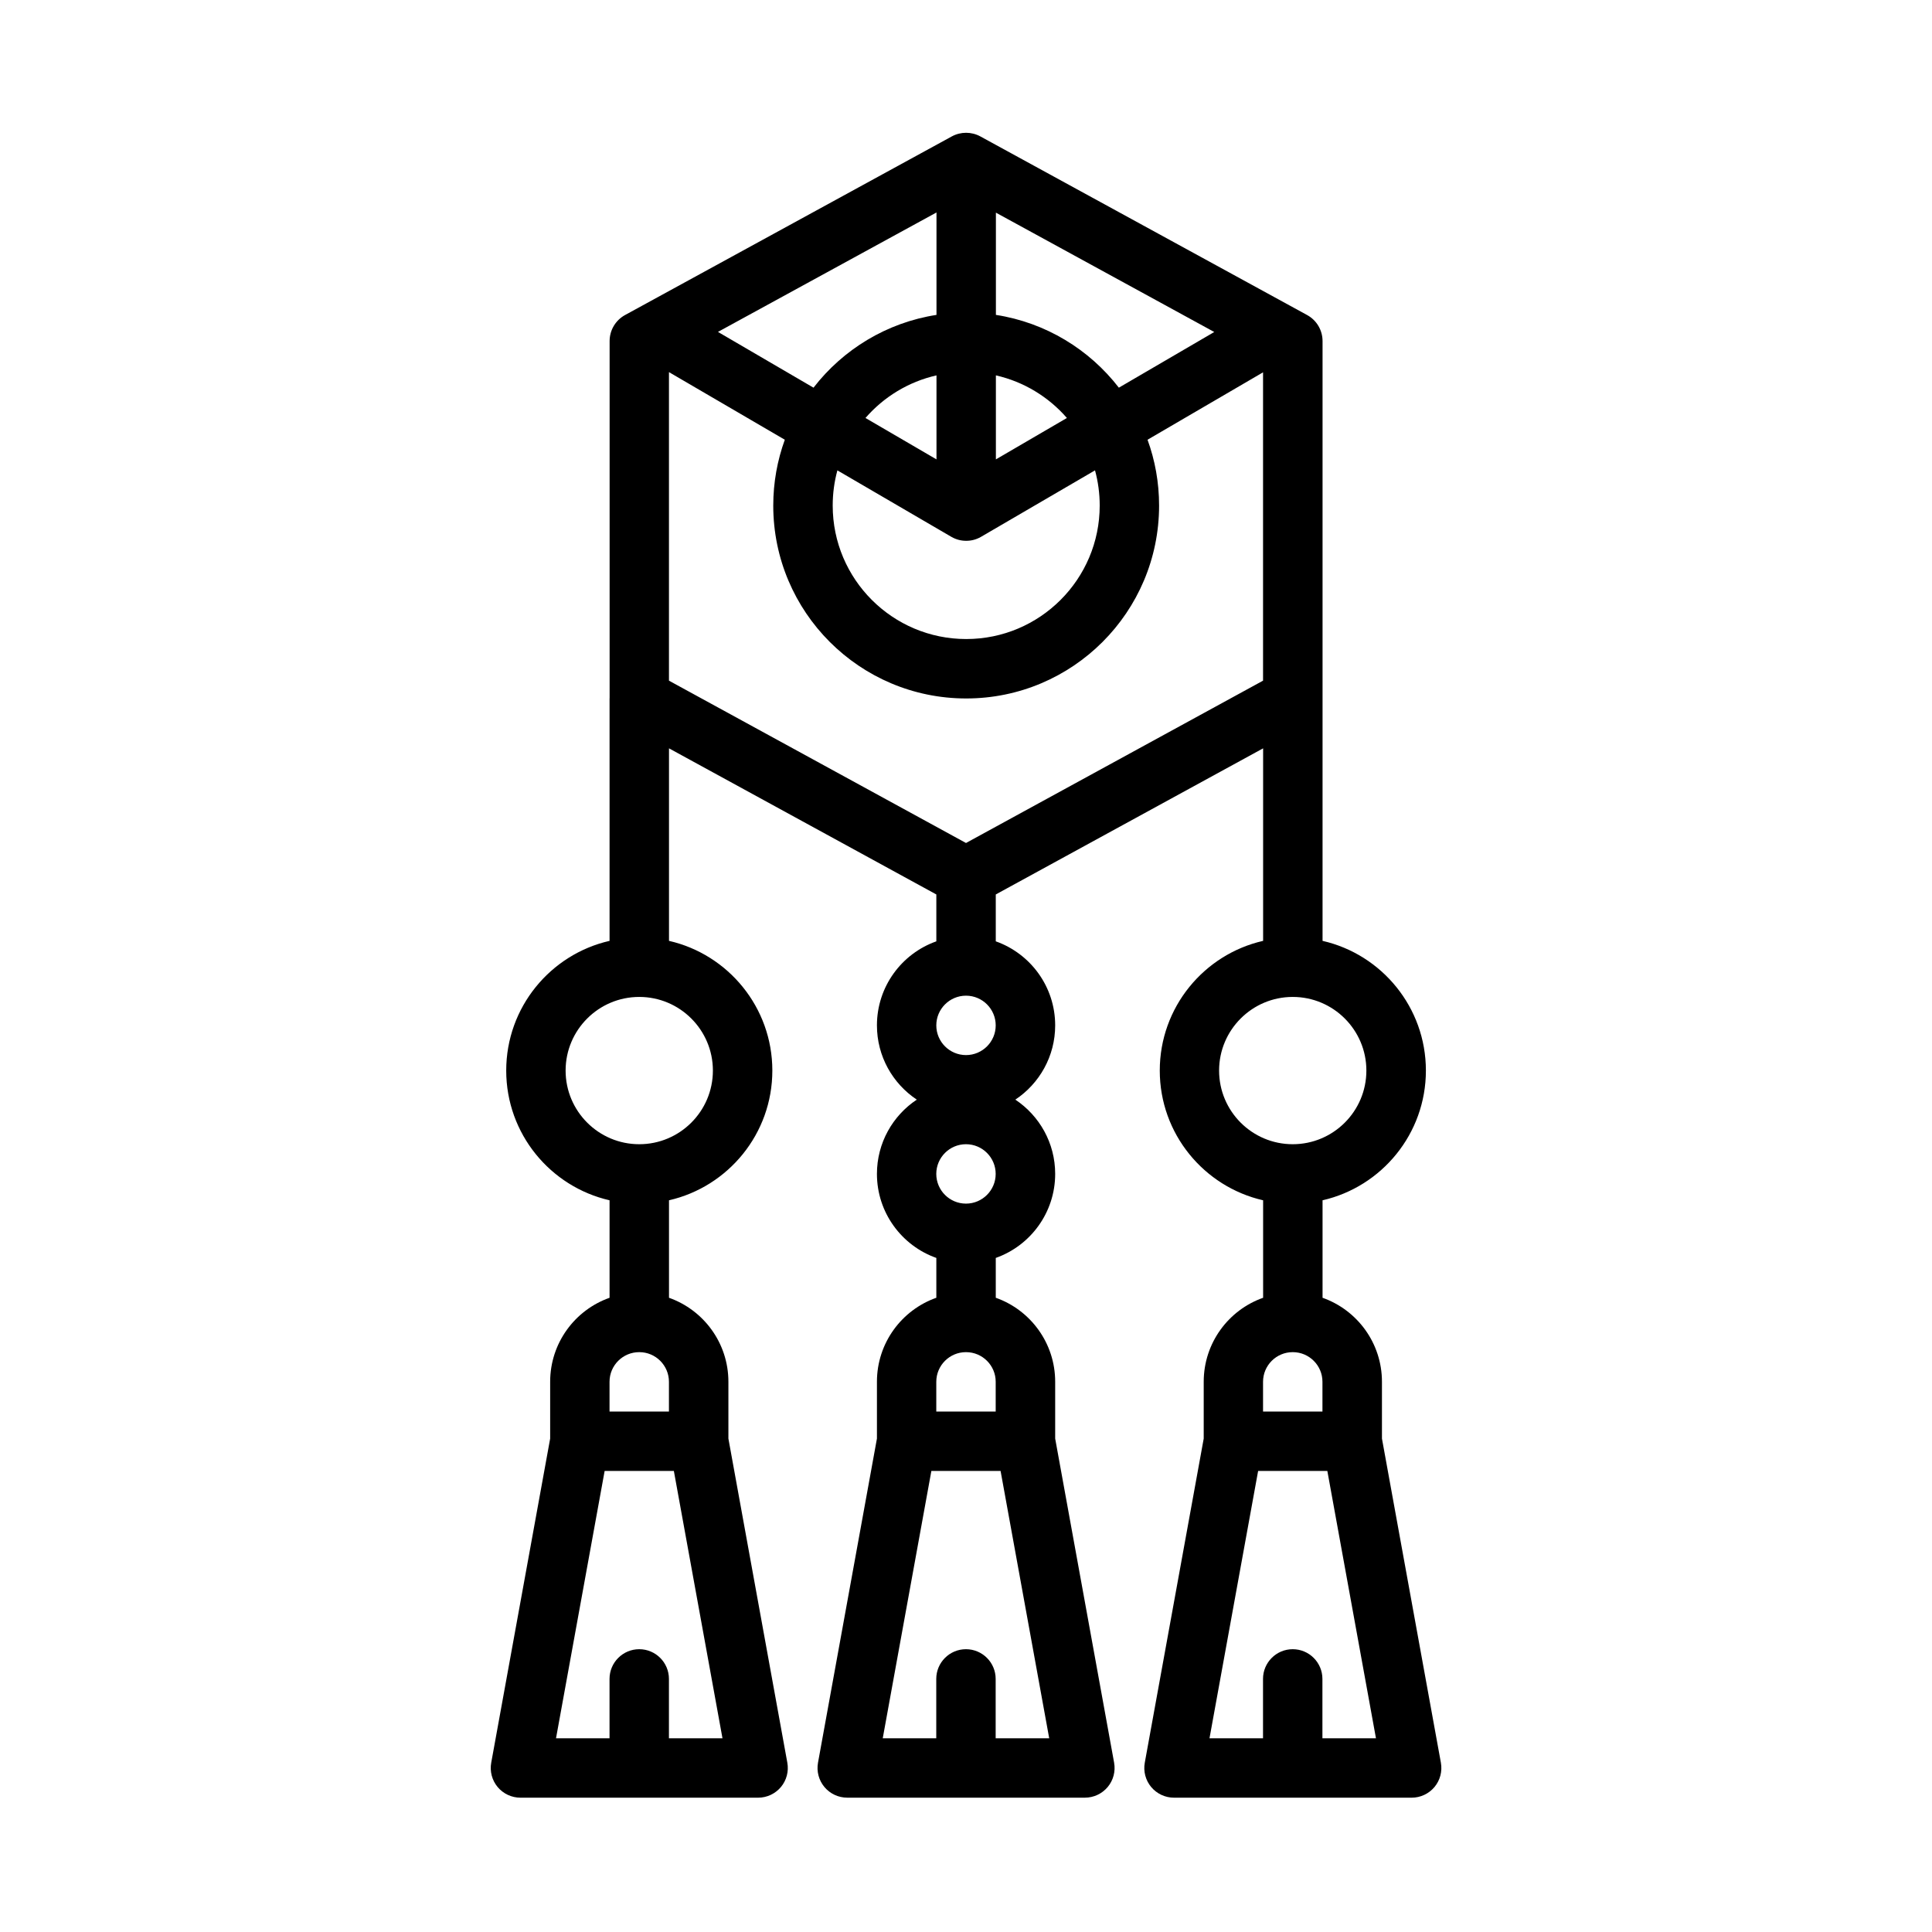 <?xml version="1.0" encoding="UTF-8"?>
<!-- Uploaded to: SVG Repo, www.svgrepo.com, Generator: SVG Repo Mixer Tools -->
<svg fill="#000000" width="800px" height="800px" version="1.1" viewBox="144 144 512 512" xmlns="http://www.w3.org/2000/svg">
 <path d="m305.54 329.05v64.289c-15.672 3.574-27.387 17.617-27.387 34.371 0 16.758 11.715 30.797 27.387 34.379v25.836c-9.172 3.234-15.742 11.98-15.742 22.262v15.051l-15.617 85.891c-0.418 2.297 0.203 4.66 1.699 6.453 1.496 1.785 3.707 2.824 6.047 2.824h62.977c2.34 0 4.551-1.039 6.047-2.824 1.496-1.793 2.117-4.156 1.699-6.453l-15.617-85.891v-15.051c0-10.281-6.574-19.027-15.742-22.262v-25.836c15.672-3.582 27.387-17.617 27.387-34.379 0-16.75-11.715-30.797-27.387-34.371v-51.02l70.848 38.723v12.422c-9.172 3.242-15.742 11.996-15.742 22.27 0 8.211 4.195 15.445 10.562 19.68-6.367 4.234-10.562 11.469-10.562 19.68 0 10.273 6.574 19.027 15.742 22.27v10.555c-9.172 3.234-15.742 11.98-15.742 22.262v15.051l-15.617 85.891c-0.418 2.297 0.203 4.66 1.699 6.453 1.496 1.785 3.707 2.824 6.047 2.824h62.977c2.34 0 4.551-1.039 6.047-2.824 1.496-1.793 2.117-4.156 1.699-6.453l-15.617-85.891v-15.051c0-10.281-6.574-19.027-15.742-22.262v-10.555c9.172-3.242 15.742-11.996 15.742-22.27 0-8.211-4.195-15.445-10.562-19.68 6.367-4.234 10.562-11.469 10.562-19.68 0-10.273-6.574-19.027-15.742-22.27v-12.422l70.848-38.723v51.02c-15.672 3.574-27.387 17.617-27.387 34.371 0 16.758 11.715 30.797 27.387 34.379v25.836c-9.172 3.234-15.742 11.98-15.742 22.262v15.051l-15.617 85.891c-0.418 2.297 0.203 4.66 1.699 6.453 1.496 1.785 3.707 2.824 6.047 2.824h62.977c2.34 0 4.551-1.039 6.047-2.824 1.496-1.793 2.117-4.156 1.699-6.453l-15.617-85.891v-15.051c0-10.281-6.574-19.027-15.742-22.262v-25.836c15.672-3.582 27.387-17.617 27.387-34.379 0-16.75-11.715-30.797-27.387-34.371v-158.95c0-2.883-1.574-5.527-4.094-6.902l-86.594-47.336c-2.356-1.281-5.203-1.281-7.559 0l-86.594 47.336c-2.519 1.379-4.094 4.023-4.094 6.902v94.66zm15.742 275.62h14.184l-12.887-70.848h-18.344s-12.887 70.848-12.887 70.848h14.184v-15.742c0-4.344 3.527-7.871 7.871-7.871s7.871 3.527 7.871 7.871v15.742zm173.18 0h14.184l-12.887-70.848h-18.344s-12.887 70.848-12.887 70.848h14.184v-15.742c0-4.344 3.527-7.871 7.871-7.871s7.871 3.527 7.871 7.871v15.742zm-86.594 0h14.184l-12.887-70.848h-18.344s-12.887 70.848-12.887 70.848h14.184v-15.742c0-4.344 3.527-7.871 7.871-7.871s7.871 3.527 7.871 7.871v15.742zm86.594-94.48v7.887h-15.742v-7.887c0-4.336 3.519-7.856 7.856-7.856h0.031c4.336 0 7.856 3.519 7.856 7.856zm-86.594 0v7.887h-15.742v-7.887c0-4.336 3.519-7.856 7.856-7.856h0.031c4.336 0 7.856 3.519 7.856 7.856zm-86.594 0v7.887h-15.742v-7.887c0-4.336 3.519-7.856 7.856-7.856h0.031c4.336 0 7.856 3.519 7.856 7.856zm78.719-62.961c4.344 0 7.871 3.527 7.871 7.871s-3.527 7.871-7.871 7.871-7.871-3.527-7.871-7.871 3.527-7.871 7.871-7.871zm86.594-39.031c10.77 0 19.516 8.746 19.516 19.516 0 10.77-8.746 19.516-19.516 19.516-10.77 0-19.516-8.746-19.516-19.516 0-10.77 8.746-19.516 19.516-19.516zm-173.18 0c10.77 0 19.516 8.746 19.516 19.516 0 10.77-8.746 19.516-19.516 19.516-10.77 0-19.516-8.746-19.516-19.516 0-10.77 8.746-19.516 19.516-19.516zm86.594-0.332c4.344 0 7.871 3.527 7.871 7.871s-3.527 7.871-7.871 7.871-7.871-3.527-7.871-7.871 3.527-7.871 7.871-7.871zm-78.719-165.25v81.766l78.719 43.02 78.719-43.02v-81.711l-30.613 17.863c1.984 5.441 3.062 11.32 3.062 17.445 0 28.215-22.906 51.121-51.121 51.121-28.223 0-51.129-22.906-51.129-51.121 0-6.125 1.086-12.004 3.062-17.445zm112.9 26.039-30.117 17.562c-0.055 0.039-0.117 0.07-0.18 0.102-1.211 0.684-2.535 1.008-3.832 1-1.309 0.008-2.629-0.316-3.84-1-0.062-0.031-0.117-0.062-0.18-0.102l-30.117-17.562c-0.812 2.969-1.242 6.094-1.242 9.32 0 19.523 15.855 35.375 35.383 35.375 19.523 0 35.375-15.855 35.375-35.375 0-3.227-0.434-6.352-1.242-9.32zm-42.004-25.176v22.262l-18.82-10.973c4.832-5.566 11.383-9.605 18.82-11.289zm15.742 0c7.43 1.684 13.98 5.723 18.82 11.289l-18.82 10.973zm-15.742-16.027v-27.145l-57.914 31.652 25.324 14.777c7.832-10.133 19.383-17.238 32.59-19.285zm48.328 19.285 25.285-14.754-57.867-31.629v27.094c13.211 2.047 24.75 9.156 32.582 19.285z" fill-rule="evenodd"/>
</svg>
